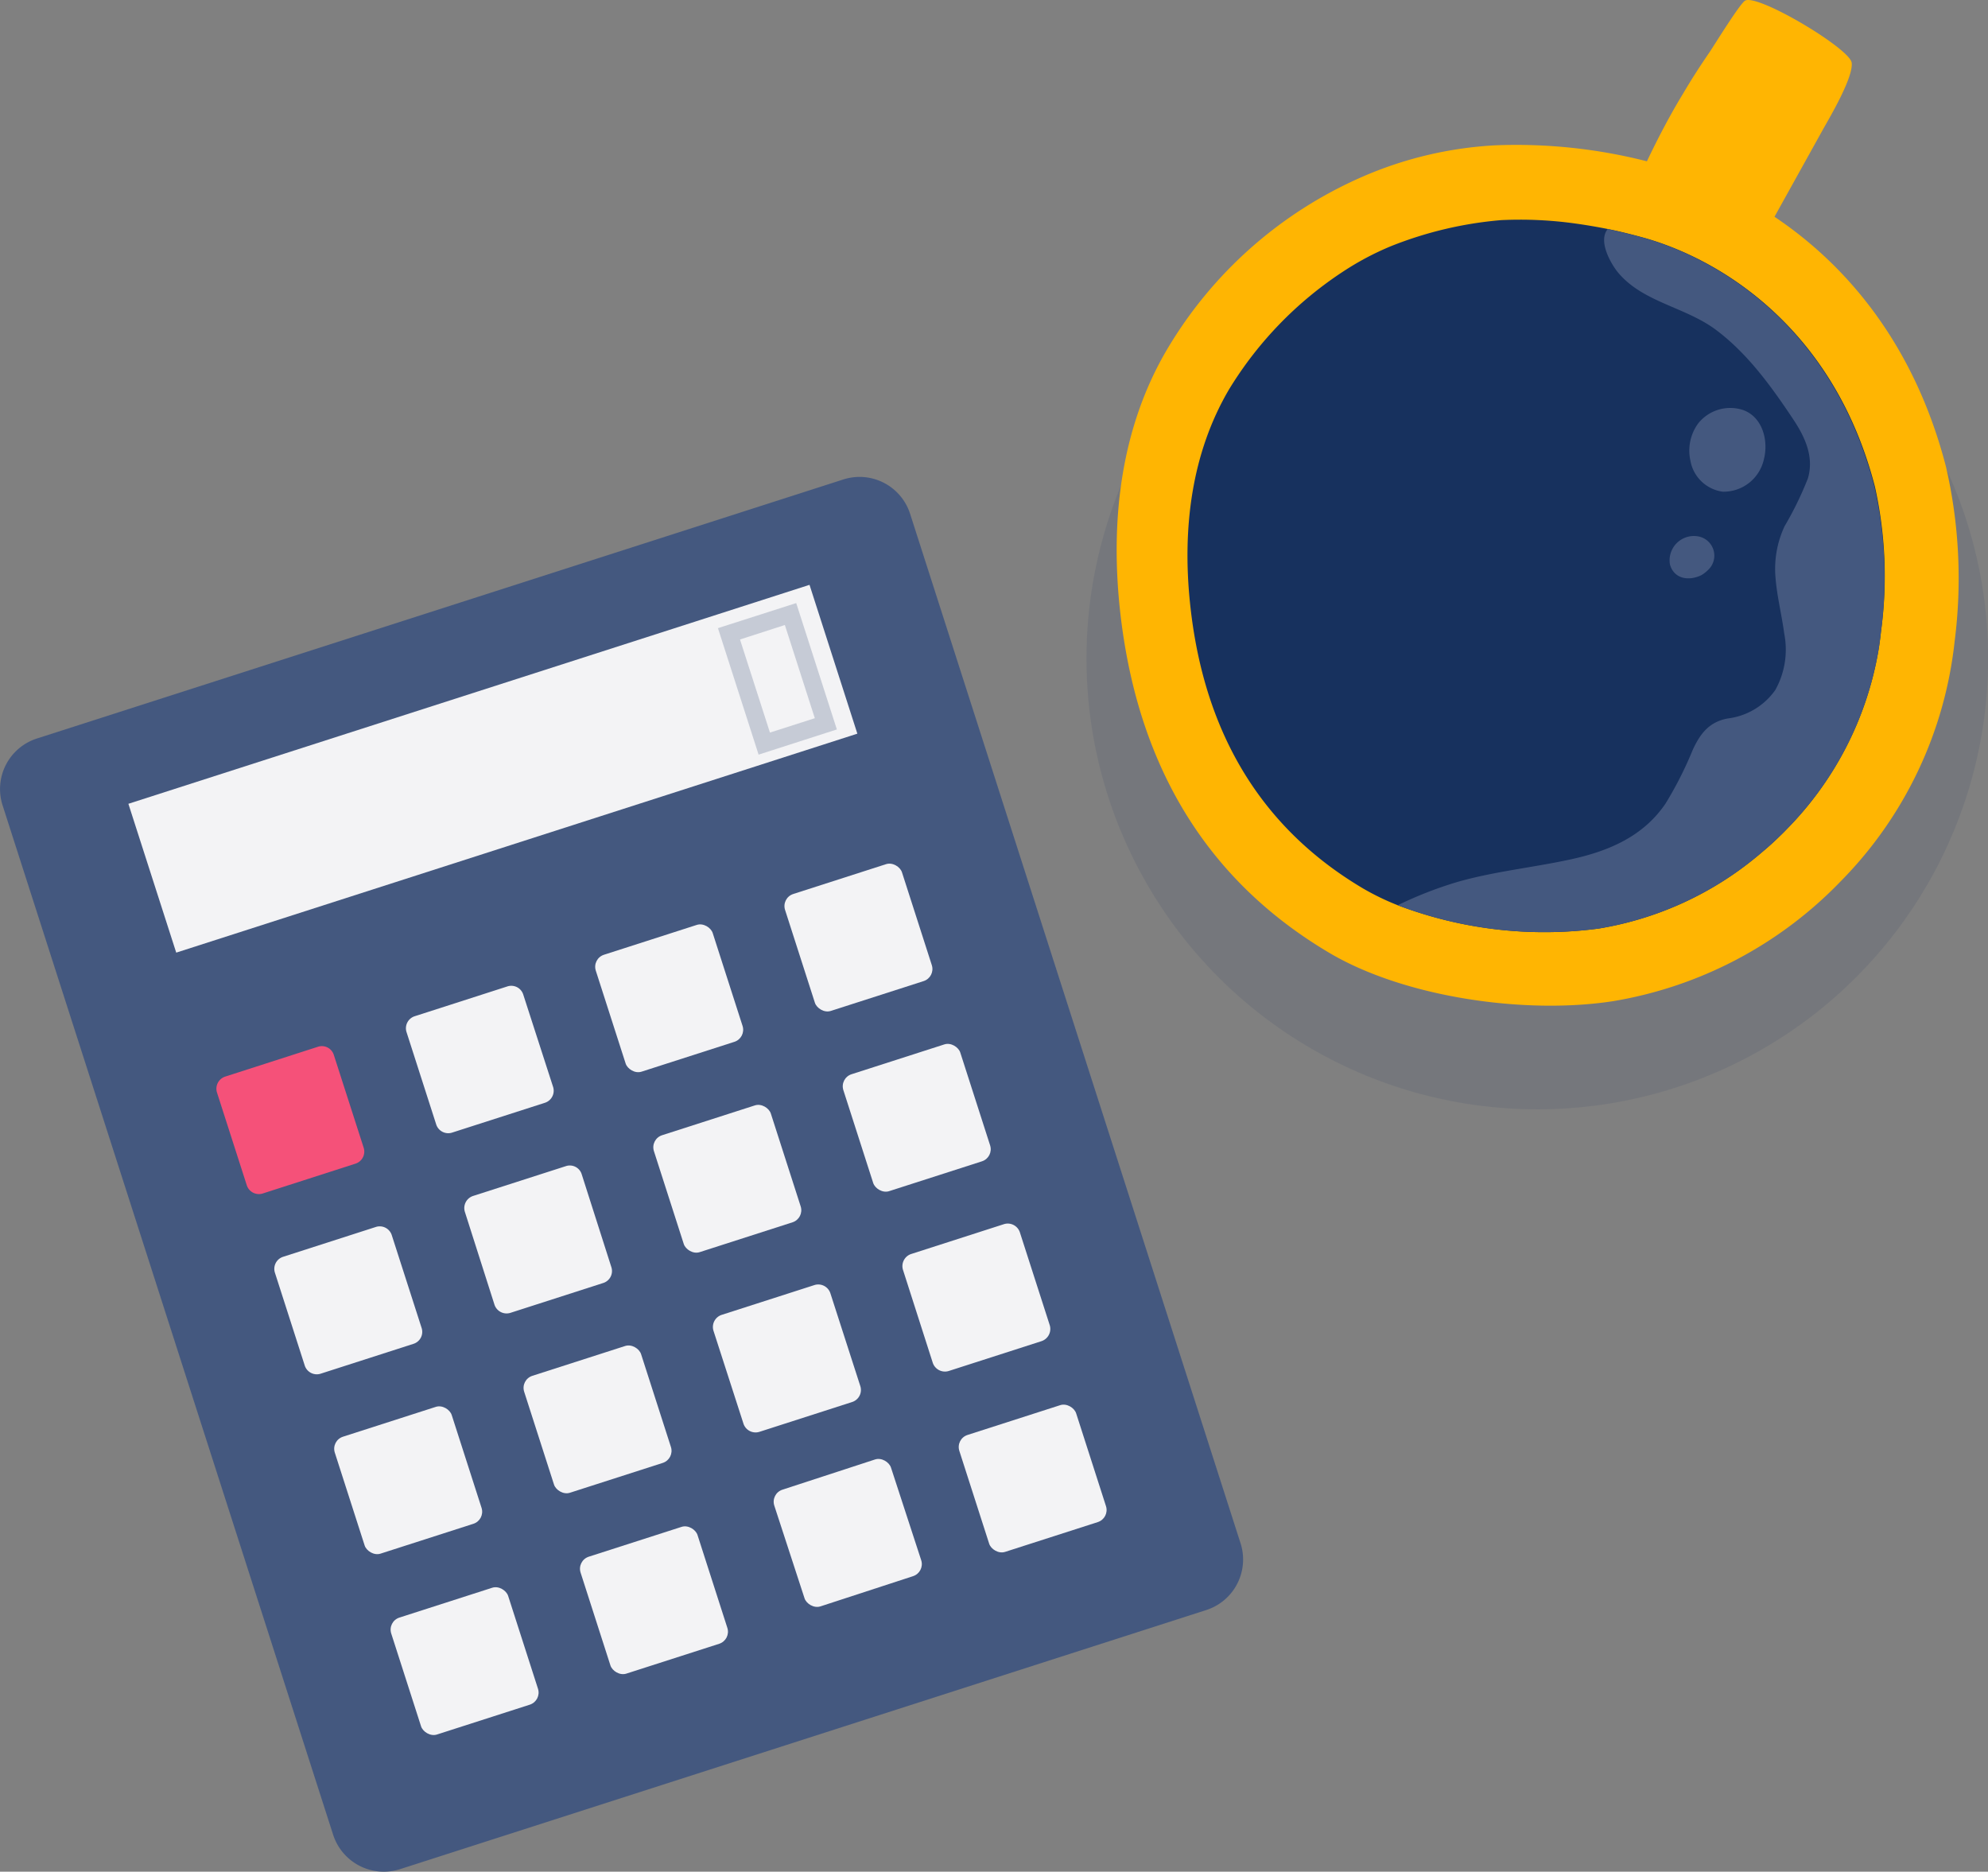<?xml version="1.0" encoding="UTF-8"?> <svg xmlns="http://www.w3.org/2000/svg" viewBox="0 0 183.89 173.12"><rect x="0" y="0" width="183.89" height="173.12" fill="#808080" stroke="none"/><defs><style>.cls-1{fill:#44587f;}.cls-2{fill:#f3f3f5;}.cls-3{fill:#f55179;}.cls-4,.cls-5,.cls-7{fill:#17315e;}.cls-4{opacity:0.2;}.cls-5{opacity:0.1;}.cls-6{fill:#ffb502;}</style></defs><g id="Layer_2" data-name="Layer 2"><g id="Layer_1-2" data-name="Layer 1"><path class="cls-1" d="M114.75,142.74a4.91,4.91,0,0,1-3.17,6.18L37,172.89a4.93,4.93,0,0,1-6.18-3.17L.24,74.49a4.91,4.91,0,0,1,3.17-6.18L78,44.35a4.91,4.91,0,0,1,6.18,3.16Z"></path><rect class="cls-2" x="12.51" y="63.87" width="66.18" height="14.46" transform="translate(-19.58 17.37) rotate(-17.82)"></rect><path class="cls-2" d="M51.16,100.53a1.17,1.17,0,0,1-.75,1.47l-8.59,2.76a1.17,1.17,0,0,1-1.47-.75l-2.76-8.59A1.17,1.17,0,0,1,38.35,94l8.58-2.76a1.16,1.16,0,0,1,1.47.75Z"></path><rect class="cls-2" x="56.22" y="86.66" width="11.36" height="11.36" rx="1.17" transform="translate(-25.29 23.37) rotate(-17.82)"></rect><rect class="cls-2" x="73.73" y="81.03" width="11.36" height="11.36" rx="1.17" transform="translate(-22.73 28.47) rotate(-17.82)"></rect><path class="cls-3" d="M33.64,106.16a1.17,1.17,0,0,1-.75,1.47l-8.58,2.76a1.18,1.18,0,0,1-1.48-.75l-2.76-8.59a1.18,1.18,0,0,1,.76-1.47l8.58-2.76a1.16,1.16,0,0,1,1.47.76Z"></path><path class="cls-2" d="M56.55,117.2a1.16,1.16,0,0,1-.75,1.47l-8.58,2.76a1.18,1.18,0,0,1-1.48-.75L43,112.09a1.18,1.18,0,0,1,.76-1.47l8.59-2.76a1.15,1.15,0,0,1,1.46.76Z"></path><rect class="cls-2" x="61.6" y="103.34" width="11.36" height="11.36" rx="1.17" transform="translate(-30.14 25.83) rotate(-17.82)"></rect><rect class="cls-2" x="79.12" y="97.7" width="11.36" height="11.36" rx="1.17" transform="translate(-27.57 30.92) rotate(-17.82)"></rect><path class="cls-2" d="M39,122.83a1.16,1.16,0,0,1-.76,1.47l-8.58,2.76a1.17,1.17,0,0,1-1.47-.75l-2.76-8.59a1.17,1.17,0,0,1,.75-1.47l8.58-2.76a1.17,1.17,0,0,1,1.48.76Z"></path><rect class="cls-2" x="49.6" y="125.6" width="11.36" height="11.36" rx="1.17" transform="translate(-37.53 23.22) rotate(-17.82)"></rect><path class="cls-2" d="M79.58,128.21a1.17,1.17,0,0,1-.76,1.47l-8.58,2.76a1.18,1.18,0,0,1-1.47-.76L66,123.1a1.18,1.18,0,0,1,.75-1.48l8.59-2.76a1.18,1.18,0,0,1,1.47.76Z"></path><path class="cls-2" d="M97.1,122.57a1.19,1.19,0,0,1-.76,1.48l-8.58,2.76a1.19,1.19,0,0,1-1.48-.76l-2.75-8.58a1.18,1.18,0,0,1,.75-1.48l8.58-2.76a1.18,1.18,0,0,1,1.48.76Z"></path><rect class="cls-2" x="32.08" y="131.23" width="11.36" height="11.36" rx="1.17" transform="translate(-40.09 18.13) rotate(-17.82)"></rect><rect class="cls-2" x="54.82" y="142.33" width="11.36" height="11.36" rx="1.17" transform="translate(-42.4 25.62) rotate(-17.82)"></rect><rect class="cls-2" x="72.33" y="136.7" width="11.36" height="11.36" rx="1.17" transform="matrix(0.95, -0.31, 0.31, 0.95, -39.83, 30.71)"></rect><rect class="cls-2" x="89.85" y="131.07" width="11.35" height="11.36" rx="1.17" transform="translate(-37.27 35.8) rotate(-17.82)"></rect><rect class="cls-2" x="37.3" y="147.96" width="11.36" height="11.36" rx="1.17" transform="translate(-44.96 20.53) rotate(-17.82)"></rect><path class="cls-4" d="M77.41,67.47,70.17,69.8,66.41,58.1l7.24-2.32Zm-6.19.29,4.15-1.33L72.6,57.81l-4.15,1.34Z"></path><circle class="cls-5" cx="142.2" cy="60.91" r="41.7"></circle><path class="cls-6" d="M161.42.06c-.48.27-2.83,4.09-3.28,4.76-.86,1.25-1.68,2.52-2.45,3.83-1.22,2-2.33,4.13-3.35,6.27a48.89,48.89,0,0,0-14-1.48A35.48,35.48,0,0,0,126,16.36a39.17,39.17,0,0,0-18.07,16c-4.21,7.17-5.21,15.54-4.36,23.8,1.8,17.28,10.37,26.62,19.35,31.95,7,4.16,18.21,5.75,26.31,4.49a37.88,37.88,0,0,0,21.05-11.1,37.26,37.26,0,0,0,10.52-22.15A45.89,45.89,0,0,0,180,43.16c-3-11.59-9.45-18.82-15.86-23.11l4.52-8.14c.61-1.08,2.8-4.79,2.62-6.11S162.58-.6,161.42.06Z"></path><path class="cls-7" d="M138.86,20.36a37,37,0,0,1,6.9.32c1,.14,2,.31,3,.51s2,.45,3,.72c6.84,1.82,17.74,8,21.66,23.06A38,38,0,0,1,174,58.35c-.07.64-.15,1.28-.26,1.91a31,31,0,0,1-8.46,16.43c-.2.21-.4.41-.61.61q-.78.77-1.62,1.47l-.45.38a30.78,30.78,0,0,1-14.74,6.74,38.15,38.15,0,0,1-18.57-2.16,23.46,23.46,0,0,1-3.22-1.56c-7.44-4.41-14.54-12.15-16-26.45-.7-6.84.13-13.78,3.62-19.71a34.5,34.5,0,0,1,10.59-10.92,26.37,26.37,0,0,1,4.36-2.31A35.49,35.49,0,0,1,138.86,20.36Z"></path><path class="cls-1" d="M148.71,21.19c1,.21,2,.45,3,.72,6.84,1.82,17.74,8,21.66,23.06A38,38,0,0,1,174,58.35c-.07.64-.15,1.28-.26,1.91a31,31,0,0,1-8.46,16.43c-.2.21-.4.41-.61.61q-.78.77-1.62,1.47l-.45.38a30.78,30.78,0,0,1-14.74,6.74,38.15,38.15,0,0,1-18.57-2.16,36.32,36.32,0,0,1,5.44-2.13c3.45-1,7-1.34,10.55-2.11s6.72-2.13,8.78-5.16a34.47,34.47,0,0,0,2.53-5c.7-1.5,1.51-2.54,3.19-2.87a6.32,6.32,0,0,0,4.43-2.63,7.66,7.66,0,0,0,.83-5.23c-.23-1.75-.68-3.47-.81-5.23a9.32,9.32,0,0,1,.84-4.69,31.24,31.24,0,0,0,2.16-4.43c.59-2-.27-3.84-1.38-5.5-2-3-4.16-6-7.07-8.2s-6.88-2.57-9.19-5.44C148.92,24.24,147.83,22.26,148.71,21.19Z"></path><path class="cls-1" d="M157.07,39.18a4.26,4.26,0,0,0-.71,3.41,3.51,3.51,0,0,0,3,2.89,3.82,3.82,0,0,0,3.8-3c.44-1.71-.11-3.89-1.91-4.55A3.79,3.79,0,0,0,157.07,39.18Z"></path><path class="cls-1" d="M154.47,52.21c.38,1.34,1.72,1.55,2.89,1a3.15,3.15,0,0,0,.83-.7A1.81,1.81,0,0,0,157,49.6,2.25,2.25,0,0,0,154.47,52.21Z"></path></g></g></svg> 